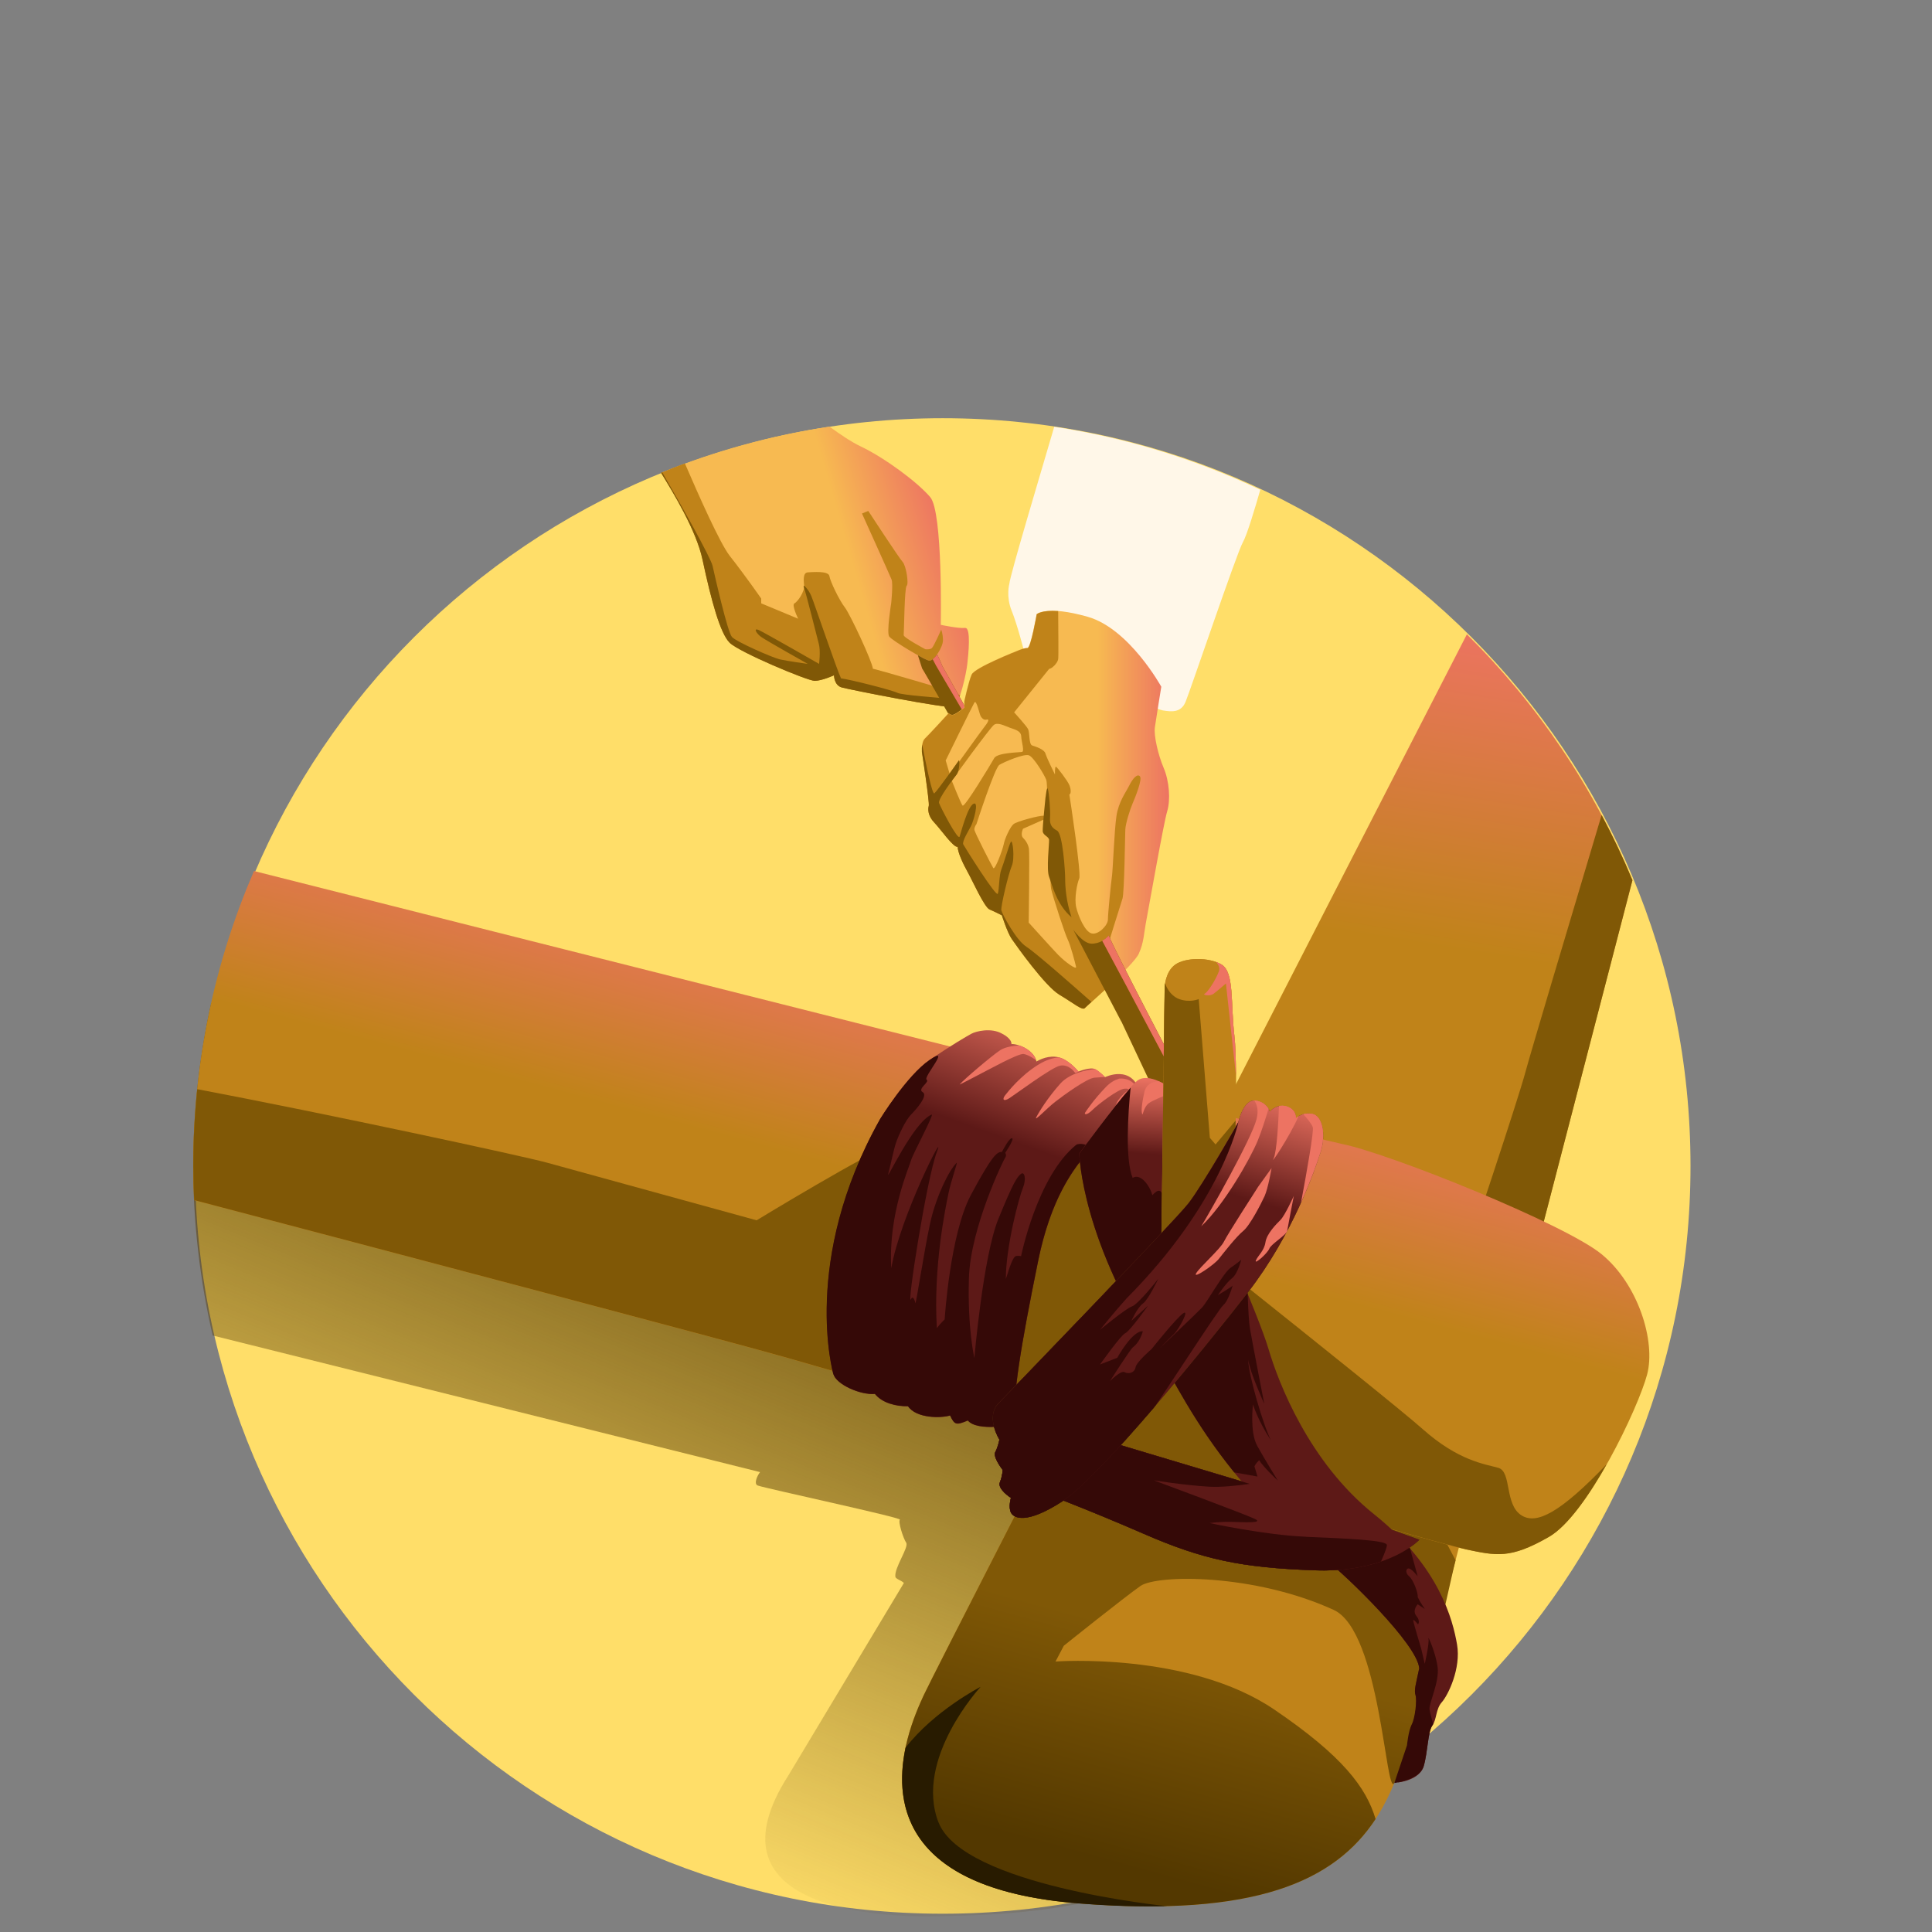<svg width="240" height="240" viewBox="0 0 240 240" fill="none" xmlns="http://www.w3.org/2000/svg">
<rect x="0" y="0" width="240" height="240" fill="#808080" stroke="none"/>
<path d="M117.114 237.729C168.415 237.729 210.002 196.141 210.002 144.84C210.002 93.539 168.415 51.951 117.114 51.951C65.813 51.951 24.225 93.539 24.225 144.84C24.225 196.141 65.813 237.729 117.114 237.729Z" fill="#FFDE69"/>
<path d="M157.24 156.48L152.04 154.24L26.24 124.61C24.79 131.14 24 137.92 24 144.88C24 151.84 24.85 159.14 26.42 165.9L94.42 182.87C94.08 183.28 93.59 184.35 94.14 184.54C95.26 184.93 112.04 188.53 111.79 188.78C111.54 189.03 112.2 191.08 112.57 191.64C112.94 192.2 111.05 194.79 111.23 195.88C111.28 196.16 112.11 196.39 112.28 196.65L97.93 220.56C87.52 236.8 108.08 238.44 118 238C127.11 237.82 132.97 236.97 140.5 235L163.06 156.72C163.06 156.72 157.25 156.48 157.24 156.48Z" fill="url(#paint0_linear_21465_29757)"/>
<path d="M182.22 78.8C165.45 111.45 116.33 207.13 114.73 210.61C112.8 214.81 104.06 234.07 133.99 236.44C163.92 238.81 171.33 229.62 174.88 216.44C177.45 206.91 193.87 143.68 202.78 109.35C198 97.81 190.96 87.44 182.22 78.8Z" fill="url(#paint1_linear_21465_29757)"/>
<path d="M119.88 78C119.12 78.1 116.87 77.62 116.87 77.62C116.87 77.62 117.14 63.62 115.56 61.76C113.98 59.9 109.93 56.89 106.91 55.45C105.75 54.9 104.35 53.95 103.05 53C95.76 54.09 88.76 56.04 82.13 58.73C83.61 61.16 86.5 65.85 87.28 69.53C88.38 74.68 89.48 78.66 90.64 79.83C91.81 81 100.32 84.57 101.21 84.57C102.1 84.57 103.61 83.88 103.61 83.88C103.61 83.88 103.61 85.12 104.57 85.39C105.53 85.66 117.68 88.07 118.44 87.79C119.2 87.51 120.02 83.74 120.16 82.5C120.3 81.26 120.64 77.91 119.89 78.01L119.88 78Z" fill="url(#paint2_linear_21465_29757)"/>
<path d="M141.66 197.02C143.72 195.58 155.79 195.46 165.68 199.99C171.48 202.65 172.13 223.34 173.2 221.5C176.32 215.27 179.89 197.39 180.82 193.82L176.41 185.5C176.41 185.5 182.99 174.38 188.53 164.24C193.53 145.02 198.88 124.41 202.79 109.34C201.64 106.57 200.36 103.87 198.96 101.24C194.71 115.44 189.99 131.3 189.49 133.19C188.56 136.69 182.24 155.55 182.24 155.55L150.23 141.14C132.8 175.13 115.67 208.58 114.74 210.61C112.81 214.81 104.07 234.07 134 236.44C155.96 238.18 165.79 233.69 170.88 225.97C169.72 222.05 166.78 218.13 158.3 212.37C147.69 205.16 131.12 206.4 131.12 206.4L132.15 204.44C132.15 204.44 139.62 198.45 141.68 197.01L141.66 197.02Z" fill="url(#paint3_linear_21465_29757)"/>
<path d="M116.58 226.38C113.53 218.49 121.82 209.54 121.82 209.54C121.82 209.54 116.05 212.5 112.49 217.11C110.97 224.4 112.57 234.75 134 236.45C138.05 236.77 141.69 236.88 144.96 236.79C144.77 236.77 119.62 234.24 116.59 226.38H116.58Z" fill="#281B00"/>
<path d="M182.02 192.45C185.88 193.26 187.58 193.69 192.41 190.92C197.24 188.14 203.52 174.86 204.61 170.75C205.7 166.64 203.52 159.52 198.93 155.78C194.34 152.04 172.72 143.34 166.81 142.13C161.9 141.13 63.49 116.26 31.55 108.2C26.69 119.45 24 131.85 24 144.88C24 146.29 24.04 147.69 24.11 149.09C47.79 155.32 92.08 167.02 97.85 168.7C106.54 171.24 178.16 191.64 182.02 192.45Z" fill="url(#paint4_linear_21465_29757)"/>
<path d="M182.02 192.45C185.88 193.26 187.58 193.69 192.41 190.92C194.71 189.6 197.34 185.88 199.58 181.91C193.8 187.92 190.91 189.41 189.03 188.26C186.86 186.93 187.82 182.83 186.13 182.34C184.44 181.86 181.18 181.49 176.71 177.51C172.24 173.52 134.441 143.597 134.441 143.597C134.441 143.597 112.7 141.88 110.53 142.37C108.36 142.85 93.99 151.59 93.99 151.59C93.99 151.59 74.06 146.11 67.91 144.42C64.85 143.58 40.57 138.35 24.5 135.3C24.18 138.45 24.01 141.64 24.01 144.87C24.01 146.28 24.05 147.68 24.12 149.08C47.8 155.31 92.09 167.01 97.86 168.69C106.55 171.23 178.17 191.63 182.03 192.44L182.02 192.45Z" fill="#805806"/>
<path d="M108.43 83.06C108.36 82.21 105.64 76.36 104.94 75.44C104.23 74.52 103.14 72.23 103.03 71.56C102.92 70.89 100.95 71.07 100.35 71.1C99.75 71.14 99.82 72.02 99.89 72.76C99.96 73.5 99.08 74.77 98.69 74.95C98.3 75.13 99.15 76.86 99.15 76.86L94.56 74.95V74.35C94.56 74.35 92.55 71.46 90.68 69.09C89.45 67.54 86.79 61.53 85.08 57.57C84.08 57.93 83.11 58.33 82.13 58.73C83.61 61.16 86.5 65.85 87.28 69.53C88.38 74.68 89.48 78.66 90.64 79.83C91.81 81 100.32 84.57 101.21 84.57C102.1 84.57 103.61 83.88 103.61 83.88C103.61 83.88 103.61 85.12 104.57 85.39C105.53 85.66 117.68 88.07 118.44 87.79C118.72 87.69 119.01 87.1 119.27 86.35L117.42 85.65C117.42 85.65 109.06 83.18 108.42 83.07L108.43 83.06Z" fill="#C08319"/>
<path d="M107.08 63.79C107.08 63.79 110.54 71.45 110.75 71.98C110.96 72.51 110.71 74.91 110.71 74.91C110.71 74.91 110.11 78.58 110.46 79.07C110.81 79.56 114.91 82.03 115.47 82.07C116.03 82.11 117.15 80.38 117.14 79.53C117.13 78.68 116.92 78.22 116.92 78.22C116.92 78.22 116 80.3 115.76 80.51C115.52 80.72 114.95 80.65 114.95 80.65C114.95 80.65 112.21 79.2 112.26 78.89C112.31 78.58 112.35 72.98 112.63 72.77C112.91 72.56 112.58 70.29 112.12 69.79C111.66 69.29 107.86 63.47 107.86 63.47L107.08 63.79Z" fill="#C08319"/>
<path d="M104.47 84.26C104.01 83.34 101.12 74.84 100.78 74.03C100.45 73.22 99.63 72.37 99.87 72.98C100.11 73.59 101.47 79.08 101.71 79.96C101.96 80.84 101.75 82.47 101.75 82.47C101.75 82.47 94.98 78.59 94.27 78.27C93.56 77.95 93.92 78.66 94.55 79.12C95.19 79.58 100.34 82.47 100.34 82.47C100.34 82.47 97.8 82.12 96.88 81.91C95.96 81.7 91.45 79.72 90.92 79.12C90.39 78.52 88.84 71.75 88.52 70.3C88.3 69.29 84.57 62.64 82.27 58.68C82.22 58.7 82.17 58.72 82.12 58.74C83.6 61.17 86.49 65.86 87.27 69.54C88.37 74.69 89.47 78.67 90.63 79.84C91.8 81.01 100.31 84.58 101.2 84.58C102.09 84.58 103.6 83.89 103.6 83.89C103.6 83.89 103.6 85.13 104.56 85.4C105.52 85.67 117.67 88.08 118.43 87.8C118.64 87.72 118.85 87.37 119.06 86.88C116.37 86.68 111.95 86.32 111.49 86.07C110.82 85.72 105.49 84.38 104.47 84.27V84.26Z" fill="#805806"/>
<path d="M117.06 82.73C117.06 82.73 116.88 82.25 116.42 81.29C116.31 81.45 115.81 82.08 115.48 82.07C115.15 82.06 114.02 81.39 114.02 81.39L114.55 83.04C114.62 83.08 119.33 91.34 119.33 91.34L121.24 90.21L117.06 82.73Z" fill="#805806"/>
<path d="M115.86 81.89L116.29 82.71L120.84 90.45L121.24 90.22L117.06 82.74C117.06 82.74 116.88 82.26 116.42 81.3C116.35 81.4 116.11 81.7 115.86 81.9V81.89Z" fill="#ED7362"/>
<path d="M130.96 53.02C129.29 58.72 125.47 71.44 125.38 72.54C125.38 72.54 124.95 74.09 125.67 75.86C126.39 77.63 127.29 81.18 127.29 81.18C127.29 81.18 143.33 88.07 144.44 88.25C145.55 88.43 146.7 88.55 147.27 87.2C147.84 85.85 153.65 68.64 154.4 67.35C154.9 66.49 155.92 63.06 156.56 60.84C148.58 57.07 139.98 54.39 130.96 53.02Z" fill="#FFF7E8"/>
<path d="M128.77 76.29C128.77 76.29 128.04 80.49 127.62 80.49C127.2 80.49 126.71 80.7 126.5 80.78C126.29 80.86 121.07 82.92 120.69 83.78C120.31 84.64 119.78 87.1 119.78 87.1V87.89C119.78 87.89 118.66 88.8 118.31 88.8C117.96 88.8 117.84 88.57 117.84 88.57C117.84 88.57 115.23 91.42 114.9 91.71C114.57 92 114.49 92.65 114.52 93.41C114.52 93.41 115.49 99.72 115.37 100.11C115.25 100.5 115.25 101.34 116.05 102.17C116.85 103 118.43 105.31 118.96 105.19C118.96 105.84 119.61 107.27 120.19 108.3C120.77 109.33 122.27 112.7 122.92 112.97C123.57 113.24 124.45 113.7 124.45 113.7C124.45 113.7 125.13 115.84 125.68 116.64C126.23 117.44 129.82 122.51 131.61 123.57C133.4 124.63 134.45 125.57 134.76 125.21C135.07 124.85 140.82 119.92 141.47 118.46C142.12 117 142.06 116.11 142.41 114.29C142.76 112.47 144.55 102.24 144.99 100.79C145.43 99.34 145.25 97.02 144.55 95.38C143.85 93.74 143.32 91.36 143.46 90.36C143.6 89.36 144.26 85.31 144.26 85.31C144.26 85.31 140.29 78.09 135.12 76.62C129.95 75.15 128.75 76.3 128.75 76.3L128.77 76.29Z" fill="url(#paint5_linear_21465_29757)"/>
<path d="M141.6 96.43C141.28 96.08 140.72 96.69 140.28 97.58C139.84 98.47 138.96 99.58 138.69 101.37C138.42 103.16 138.25 108.06 138.13 108.86C138.01 109.65 137.63 113.53 137.63 114.23C137.63 114.93 136.48 116.14 135.63 115.96C134.78 115.78 133.96 113.82 133.69 112.7C133.43 111.58 133.81 109.7 134.07 109.12C134.33 108.53 132.98 99.55 132.84 98.7C133.07 98.61 133.05 98.05 132.84 97.53C132.63 97 131.31 95.27 131.17 95.24C131.02 95.21 131.05 96.21 131.05 96.21C131.05 96.21 130.05 94.21 129.88 93.63C129.7 93.04 128.62 92.75 128.21 92.6C127.8 92.45 127.92 90.98 127.71 90.57C127.5 90.16 125.98 88.49 125.98 88.49C125.98 88.49 129.59 84 130.33 83.09C130.68 83.06 131.36 82.39 131.45 81.89C131.51 81.55 131.46 78.12 131.45 75.91C129.37 75.76 128.79 76.31 128.79 76.31C128.79 76.31 128.06 80.51 127.64 80.51C127.22 80.51 126.73 80.72 126.52 80.8C126.31 80.89 121.09 82.94 120.71 83.8C120.33 84.65 119.8 87.12 119.8 87.12V87.91C119.8 87.91 118.68 88.82 118.33 88.82C117.98 88.82 117.86 88.59 117.86 88.59C117.86 88.59 115.25 91.44 114.92 91.73C114.6 92.02 114.51 92.67 114.54 93.43C114.54 93.43 115.51 99.74 115.39 100.13C115.27 100.51 115.27 101.36 116.07 102.19C116.87 103.02 118.45 105.33 118.98 105.21C118.98 105.86 119.63 107.29 120.21 108.32C120.79 109.35 122.29 112.72 122.94 112.99C123.59 113.26 124.47 113.72 124.47 113.72C124.47 113.72 125.15 115.86 125.7 116.66C126.25 117.46 129.84 122.53 131.63 123.59C133.42 124.65 134.47 125.59 134.78 125.23C134.97 125.01 137.3 122.99 139.17 121.16L137.53 117.74C137.53 117.74 139.2 112.34 139.44 111.63C139.67 110.93 139.76 103.82 139.79 103.06C139.82 102.3 140.38 100.53 140.7 99.8C141.02 99.07 141.93 96.8 141.61 96.45L141.6 96.43ZM117.49 94.44C117.49 94.44 120.78 87.72 121.04 87.28C121.3 86.84 121.66 88.69 121.83 88.98C122 89.27 122.27 89.48 122.56 89.39C122.85 89.3 122.88 89.54 122.35 90.21C121.82 90.88 118 96.23 118 96.23L117.47 94.44H117.49ZM119.57 100.07C119.34 99.78 118.25 97.02 118.25 97.02C118.22 96.9 122.98 90.44 123.45 90.06C123.92 89.68 124.77 90.15 125.39 90.38C126.01 90.61 126.83 90.76 126.86 91.47C126.89 92.17 127.3 93.35 126.95 93.41C126.6 93.47 123.9 93.5 123.51 94.17C123.13 94.85 119.81 100.37 119.58 100.07H119.57ZM124.68 104.89C124.56 105.54 123.59 108.15 123.39 107.83C123.18 107.51 121.07 103.4 121.04 103.07C121.01 102.74 121.3 102.37 121.3 102.37C121.3 102.37 123.56 95.37 124.15 95.01C124.74 94.65 127.23 93.59 127.82 93.83C128.41 94.06 129.73 96.24 129.96 96.85C130.19 97.47 130.05 101.4 129.61 101.34C129.17 101.28 126.35 102.02 125.91 102.37C125.47 102.72 124.79 104.25 124.68 104.9V104.89ZM131.49 118.66C130.67 117.81 127.79 114.61 127.79 114.61C127.79 114.61 127.91 106.01 127.82 105.45C127.73 104.89 127.43 104.42 127.08 104.07C126.73 103.72 127.08 102.95 127.08 102.95L129.61 101.83V103.42L130.58 104.27C130.58 104.27 130.37 109.47 130.58 110.44C130.79 111.41 132.31 116.08 132.64 116.72C132.97 117.36 133.58 119.66 133.67 120.1C133.76 120.54 132.32 119.51 131.5 118.66H131.49Z" fill="#C08319"/>
<path d="M127.5 117.6C126.24 116.84 124.48 113.52 124.39 113.08C124.3 112.64 125.27 108.53 125.68 107.59C126.09 106.65 125.8 104.15 125.56 104.59C125.33 105.03 124.68 107.29 124.39 108C124.1 108.7 124.13 110.53 123.95 111.02C123.77 111.51 119.84 105.24 119.66 104.89C119.48 104.54 120.34 103.16 120.63 102.6C120.92 102.04 121.66 99.52 120.94 99.84C120.22 100.16 119.4 103.33 119.21 103.92C119.02 104.51 116.81 100.22 116.65 99.75C116.49 99.28 118.45 96.7 118.83 96.23C119.21 95.76 119.24 94.26 119.1 94.47C118.96 94.68 116.45 98.23 116.07 98.55C115.81 98.77 115.03 94.95 114.56 92.5C114.52 92.77 114.5 93.07 114.52 93.41C114.52 93.41 115.49 99.72 115.37 100.11C115.25 100.49 115.25 101.34 116.05 102.17C116.85 103 118.43 105.31 118.96 105.19C118.96 105.84 119.61 107.27 120.19 108.3C120.77 109.33 122.27 112.7 122.92 112.97C123.57 113.24 124.45 113.7 124.45 113.7C124.45 113.7 125.13 115.84 125.68 116.64C126.23 117.44 129.82 122.51 131.61 123.57C133.4 124.63 134.45 125.57 134.76 125.21C134.82 125.14 135.14 124.86 135.58 124.46C133.86 122.93 128.55 118.25 127.5 117.61V117.6Z" fill="#805806"/>
<path d="M129.88 99.02C129.88 99.02 129.5 102.72 129.53 103.25C129.56 103.78 130.29 103.9 130.32 104.34C130.35 104.78 129.97 108.01 130.32 108.92C130.67 109.83 131.25 112.39 133.11 113.94C132.43 111.97 132.32 110.12 132.32 109.18C132.32 108.24 132.02 103.57 131.32 103.19C130.62 102.81 130.38 102.4 130.44 101.57C130.5 100.74 130.32 98.57 130.18 98.05C130.04 97.53 129.89 99.02 129.89 99.02H129.88Z" fill="#805806"/>
<path d="M139.28 126.88L133.32 115.49C133.32 115.49 134.51 117.18 135.55 117.22C136.59 117.26 137.37 116.64 137.75 116.22C138.25 117.68 146.41 133.23 146.41 133.23L150.45 140.72L146.22 141.57L139.29 126.87L139.28 126.88Z" fill="#805806"/>
<path d="M136.92 116.87C139.22 121.09 149.58 140.72 149.58 140.72L149.85 139.63L146.4 133.22C146.4 133.22 138.24 117.67 137.74 116.21C137.56 116.41 137.28 116.66 136.92 116.86V116.87Z" fill="#ED7362"/>
<path d="M153.34 147.35C153.27 147.08 153.82 132.73 153.34 128.68C152.86 124.63 153.34 120.79 151.76 119.83C150.18 118.87 147.23 118.94 145.99 119.83C144.75 120.72 144.69 122.58 144.69 122.58L144.28 153.61L153.54 152.03L153.34 147.36V147.35Z" fill="#C08319"/>
<path d="M151.01 142.18L150.29 141.34L148.91 124.11C148.91 124.11 147.81 124.59 146.49 124.11C145.18 123.63 144.74 122.18 144.73 122.16C144.69 122.4 144.68 122.56 144.68 122.56L144.27 153.59L153.53 152.01L153.33 147.34C153.3 147.2 153.42 143.42 153.49 139.2L151 142.17L151.01 142.18Z" fill="#805806"/>
<path d="M153.34 128.68C152.86 124.63 153.34 120.79 151.76 119.83C151.56 119.71 151.33 119.6 151.09 119.51C151.38 119.86 151.57 120.27 151.41 120.68C150.97 121.84 149.97 123.32 149.65 123.44C149.33 123.56 150.25 123.84 150.77 123.44C151.29 123.04 152.29 122.17 152.29 122.17L153.54 133.67C153.53 131.58 153.47 129.76 153.34 128.68Z" fill="#F7BA51"/>
<path d="M139.27 179.53C139.27 179.53 161.83 186.28 164.2 187.01C166.57 187.74 176.33 191.27 176.33 191.27C176.33 191.27 172.5 195.4 163.32 195.07C154.14 194.74 149.43 193.73 142.1 190.54C134.77 187.35 128.72 185.1 128.72 185.1L139.27 179.54V179.53Z" fill="#533800"/>
<path d="M162.25 190.9C157.08 190.69 150.27 189.2 150.27 189.2C150.27 189.2 151.49 189.02 152.91 189.05C154.33 189.08 157.07 189.26 155.89 188.69C154.7 188.11 143.33 183.89 143.33 183.89C143.33 183.89 147.1 184.5 150.17 184.68C151.68 184.77 153.64 184.56 155.25 184.33C148.06 182.18 139.26 179.54 139.26 179.54L128.71 185.1C128.71 185.1 134.76 187.35 142.09 190.54C149.42 193.73 154.13 194.74 163.31 195.07C166.81 195.2 169.52 194.68 171.55 193.98C171.96 193.05 172.32 192.16 172.28 191.91C172.19 191.33 167.42 191.12 162.25 190.91V190.9Z" fill="#211702"/>
<path d="M109.3 139.07C109.3 139.07 112.64 133.63 115.46 131.7C118.28 129.77 120.11 128.72 120.68 128.41C121.25 128.1 123.13 127.63 124.49 128.41C124.49 128.41 125.67 128.97 125.65 129.7C126.41 129.64 128.45 130.39 128.75 131.86C129.62 131.36 130.81 131.02 131.91 131.47C133.01 131.92 133.97 133.11 133.97 133.11C133.97 133.11 135.48 132.49 136.07 132.83C136.66 133.17 137.27 133.81 137.27 133.81C137.27 133.81 140.66 132.12 141.66 135.79C141.78 136.51 139.7 138.5 137.46 140.77C135.22 143.04 131.04 146.47 128.96 156.69C126.87 166.91 125.66 174.04 126.19 176.47C126.25 177.16 121.33 177.87 120.24 176.47C118.81 177.06 118.59 177.06 118.03 175.85C116.88 176.19 113.83 176.22 112.8 174.7C111.3 174.73 109.59 174.3 108.69 173.17C106.91 173.33 103.89 172.02 103.52 170.68C103.52 170.68 99.48 156.6 109.32 139.07H109.3Z" fill="url(#paint6_linear_21465_29757)"/>
<path d="M135.55 142.7C135.34 142.21 134.17 141.92 133.68 142.22C128.84 146.14 126.84 156.05 126.84 156.05C126.84 156.05 126.68 155.97 126.25 156.02C125.82 156.07 125.41 157.45 124.95 158.88C124.95 154.83 126.6 148.69 127.06 147.59C127.52 146.48 127.28 145.46 126.82 145.83C126.36 146.2 125.9 146.8 124.01 151.45C122.12 156.1 121.04 168.69 121.04 168.69C121.04 168.69 120.18 165.1 120.36 158.8C120.55 152.5 124.66 144.1 124.87 143.8C125.09 143.5 124.87 143.21 124.87 143.21C124.87 143.21 126.03 141.51 125.73 141.4C125.43 141.29 124.7 142.64 124.46 143.1C123.87 143.05 123.24 143.53 120.62 148.42C118 153.31 117.35 163.9 117.35 163.9C117.35 163.9 116.76 164.47 116.38 164.98C115.92 157.33 117.46 150.04 117.79 148.39C118.11 146.74 119.06 144.17 118.82 144.47C117.93 145.31 116.28 148.6 115.55 151.93C114.82 155.25 113.77 162.2 113.71 161.87C113.65 161.54 113.39 160.87 113.17 161.38C112.58 162.68 115.102 146.455 116.38 143.1C117.657 139.745 111.804 151.156 110.72 157.54C110.31 150.84 112.985 144.881 113.17 144.149C113.354 143.418 116.15 138.25 115.72 138.46C113.42 139.46 110.058 146.868 110.34 145.83C110.621 144.792 110.989 142.909 111.293 141.99C111.598 141.071 112.482 139.157 113.17 138.46C113.858 137.762 115.333 136.077 114.617 135.666C113.901 135.256 115.55 134.421 115.102 134.115C114.655 133.81 118.29 129.74 115.47 131.67C112.65 133.6 109.31 139.04 109.31 139.04C99.47 156.56 103.51 170.65 103.51 170.65C103.88 171.99 106.91 173.3 108.68 173.14C109.58 174.26 111.3 174.7 112.79 174.67C113.82 176.2 116.87 176.17 118.02 175.82C118.58 177.03 118.8 177.03 120.23 176.44C121.32 177.84 126.24 177.13 126.18 176.44C125.65 174.01 126.87 166.88 128.95 156.66C130.53 148.91 133.31 145.07 135.55 142.68V142.7Z" fill="#350907"/>
<path d="M127.16 130.93C127.78 131.03 128.57 131.6 128.69 131.69C128.41 130.76 127.45 130.15 126.63 129.87C125.92 129.91 124.87 130.04 124.23 130.47C123.2 131.15 119.7 134.12 119.25 134.68C119.03 134.86 119.99 134.32 121.37 133.62C122.75 132.92 126.5 130.82 127.17 130.93H127.16Z" fill="#ED7362"/>
<path d="M133.43 133.13L133.6 133.3L134.27 133C134.09 133.06 133.97 133.11 133.97 133.11C133.97 133.11 133.02 131.93 131.91 131.47C131.78 131.42 131.65 131.38 131.52 131.35C130.87 131.41 129.98 131.63 128.93 132.29C126.77 133.64 125.26 135.55 124.86 136.06C124.46 136.58 124.66 136.88 125.39 136.42C126.11 135.96 130.63 132.59 131.68 132.38C132.73 132.17 133.44 133.13 133.44 133.13H133.43Z" fill="#ED7362"/>
<path d="M136.07 132.82C136.07 132.82 136.03 132.81 136.01 132.8C135.1 132.9 132.9 133.27 131.7 134.63C130.15 136.37 129.09 138.09 128.74 138.77C128.39 139.45 129.99 137.72 131.08 136.87C132.17 136.02 135.04 133.94 135.97 133.87C136.9 133.8 137.27 133.79 137.27 133.79C137.27 133.79 136.66 133.15 136.07 132.81V132.82Z" fill="#ED7362"/>
<path d="M138.98 134.01C138.49 134.16 137.94 134.45 137.39 135.02C135.81 136.66 134.95 137.99 134.8 138.21C134.65 138.43 134.95 138.63 135.71 137.88C136.47 137.13 138.92 135.29 139.69 135.24C140.46 135.19 140.16 135.45 139.9 135.62C139.64 135.79 138.58 136.84 138.63 137.38C138.68 137.92 138.59 138.22 139.57 137.4C140.21 136.86 141 136.08 141.47 135.6C140.9 134.16 139.82 133.91 138.98 133.99V134.01Z" fill="#ED7362"/>
<path d="M134.07 143.3C134.07 143.3 134.27 154.39 144.45 169.32C146.29 171.98 151.56 184.2 164.8 193.86C167.2 195.7 176.1 204.29 176.3 207.26C175.89 209.2 175.64 209.97 175.84 210.58C176.04 211.19 175.89 213.29 175.48 214.06C175.07 214.83 175.17 216.21 175.17 216.21L173.69 221.42C173.69 221.42 176.35 221.16 176.86 219.4C177.37 217.64 177.37 215.13 177.93 214.36C178.49 213.59 178.34 212.31 179.11 211.45C179.88 210.59 181.51 207.26 181 204.29C180.49 201.32 178.85 194.63 170.72 188.13C162.59 181.64 158.8 171.72 157.58 167.58C156.36 163.44 150.22 149.28 148.53 146.92C146.84 144.56 145.92 141.24 145.92 141.24L145.46 135.21C145.46 135.21 142.7 133.06 141.22 134.29C139.74 135.52 134.06 143.29 134.06 143.29L134.07 143.3Z" fill="url(#paint7_linear_21465_29757)"/>
<path d="M156.16 179.57C155.23 177.88 155.65 174.46 155.65 174.46C155.65 174.46 156.24 176.45 157.89 178.94C156.96 177.17 155.06 170.7 155.06 168.93C155.27 170.49 157.05 174.38 157.05 174.38C157.05 174.38 155.66 167.24 155.28 165.08C155.15 164.34 155.05 162.62 154.99 160.69C152.69 155.13 149.66 148.48 148.55 146.93C146.86 144.58 145.94 141.25 145.94 141.25L145.65 137.39C145.47 141.3 145.25 146.51 145.35 147.11C145.52 148.08 146.15 148.25 145.86 148.72C145.57 149.19 145.35 150.2 145.35 150.2C145.35 150.2 144.89 149.82 144.63 149.06C144.29 147.54 143.83 147.75 143.15 148.47C142.81 147.24 141.67 145.72 140.7 146.32C139.75 144 140.13 138.3 140.45 135.11C138.35 137.46 134.08 143.31 134.08 143.31C134.08 143.31 134.28 154.4 144.46 169.33C145.63 171.02 148.2 176.59 153.32 182.9L156.21 183.42L155.83 182.15C155.83 182.15 156 181.77 156.42 181.39C156.84 182.15 158.74 183.93 158.74 183.93C158.74 183.93 157.09 181.27 156.16 179.58V179.57Z" fill="#350907"/>
<path d="M177.58 212.35C177.5 211.55 178.81 208.97 178.59 207.15C178.37 205.33 177.32 203.01 177.45 203.56C177.58 204.11 176.99 206.69 176.99 206.69L176.53 204.75C176.53 204.75 175.6 201.67 175.56 201.33C175.52 200.99 176.15 201.79 176.15 201.79C176.15 201.79 176.49 201.41 175.94 200.73C175.39 200.05 176.11 199.29 176.11 199.29L177 199.88C177 199.88 176.41 199.03 176.11 198.4C176.19 197.94 175.6 196.29 175.05 195.82C174.5 195.35 174.67 194.76 175.05 194.85C175.43 194.93 176.11 195.82 176.11 195.82L175.16 192.35C174.59 191.69 173.96 191.03 173.27 190.36C170.78 190.83 165.29 191.86 162.82 192.33C163.46 192.84 164.12 193.35 164.8 193.85C167.2 195.69 176.1 204.28 176.3 207.25C175.89 209.19 175.64 209.96 175.84 210.57C176.04 211.18 175.78 213.45 175.37 214.22C174.96 214.99 174.78 216.81 174.78 216.81L173.21 221.49C173.21 221.49 176.35 221.15 176.86 219.39C177.37 217.63 177.37 215.12 177.93 214.35C177.97 214.3 178 214.24 178.03 214.18C177.78 213.28 177.6 212.56 177.58 212.34V212.35Z" fill="#350907"/>
<path d="M145.47 135.22C145.47 135.22 144.79 134.69 143.92 134.31C143.22 134.37 142.39 134.65 142.17 135.62C141.78 137.35 141.78 138.04 141.88 138.37C141.98 138.7 142.01 137.55 142.73 137.03C143.19 136.69 144.58 136.13 145.51 135.77L145.47 135.23V135.22Z" fill="#ED7362"/>
<path d="M153.81 139.44C153.81 139.44 154.44 136.54 155.92 136.71C157.4 136.88 157.74 138.07 157.74 138.07C157.74 138.07 158.59 137.05 159.85 137.45C161.11 137.85 160.99 138.93 160.99 138.93C160.99 138.93 161.67 138.13 162.98 138.36C164.29 138.59 164.74 140.92 164.06 143.08C163.38 145.24 160.59 153.38 155.01 160.56C149.43 167.73 136.57 183.5 132.01 186.46C127.45 189.42 125.92 188.57 125.58 187.88C125.24 187.19 125.58 186.06 125.58 186.06C125.58 186.06 123.87 184.98 124.21 184.12C124.55 183.26 124.55 182.58 124.55 182.58C124.55 182.58 123.3 180.99 123.64 180.36C123.98 179.73 124.15 178.82 124.15 178.82C124.15 178.82 122.39 176.03 124.04 174.32C125.69 172.61 145.9 151.72 147.66 149.44C149.42 147.16 153.81 139.42 153.81 139.42V139.44Z" fill="#533800"/>
<path d="M153.81 139.44C153.81 139.44 149.43 147.18 147.66 149.46C145.89 151.74 125.69 172.63 124.04 174.34C122.39 176.05 124.15 178.84 124.15 178.84C124.15 178.84 123.98 179.75 123.64 180.38C123.3 181.01 124.55 182.6 124.55 182.6C124.55 182.6 124.55 183.28 124.21 184.14C123.87 184.99 125.58 186.08 125.58 186.08C125.58 186.08 125.24 187.22 125.58 187.9C125.92 188.58 127.46 189.44 132.01 186.48C134.32 184.98 138.79 180.16 143.35 174.85C144 174.09 151.34 162.64 151.97 162.12C152.61 161.6 153.16 159.58 153.12 159.7C153.08 159.82 151.29 160.89 151.29 160.89C151.29 160.89 152.32 159.34 153.04 158.79C153.76 158.24 154.19 156.49 154.19 156.49C154.19 156.49 153.79 156.85 152.88 157.48C151.97 158.11 149.98 161.73 149.31 162.44C148.64 163.15 144.11 167.44 144.11 167.44C144.11 167.44 145.22 166.29 145.82 165.73C146.42 165.17 147.84 162.55 146.97 163.15C146.1 163.75 143.04 167.6 143.04 167.6C143.04 167.6 141.17 169.19 141.06 169.86C140.95 170.53 140.19 170.73 139.71 170.46C139.23 170.19 137.88 171.57 137.88 171.57C137.88 171.57 140.38 167.64 140.74 167.36C141.1 167.08 141.61 166.57 141.97 165.38C140.66 165.26 138.79 168.67 138.79 168.67L136.65 169.5C136.65 169.5 139.23 165.85 139.79 165.61C140.35 165.37 142.61 162.2 142.61 162.2L140.55 164.07C140.55 164.07 141.3 162.4 141.98 161.93C142.66 161.46 143.96 158.71 143.87 158.87C143.77 159.03 141.35 162.05 140.63 162.28C139.91 162.51 136.66 165.18 136.66 165.18C136.66 165.18 138.61 162.76 139.95 161.29C151.74 149.42 153.82 139.46 153.82 139.46L153.81 139.44Z" fill="#211702"/>
<path d="M157.58 137.75C157.37 137.38 156.89 136.82 155.91 136.71C155.88 136.71 155.85 136.71 155.81 136.71C156.14 137.18 156.38 137.9 156.09 139.04C155.45 141.5 150.33 150.51 149.22 152.34C152.08 149.64 155.28 144 156.22 141.74C156.67 140.66 157.17 139.1 157.58 137.75Z" fill="#F7BA51"/>
<path d="M161.32 138.65C161.1 138.79 160.98 138.92 160.98 138.92C160.98 138.92 161.09 137.84 159.84 137.44C159.48 137.33 159.16 137.33 158.88 137.4C158.81 139.19 158.62 143.1 158.2 143.95C157.76 144.82 160.12 141.34 161.32 138.65Z" fill="#F7BA51"/>
<path d="M164.05 143.08C164.73 140.92 164.28 138.58 162.97 138.36C162.54 138.29 162.19 138.33 161.9 138.41C162.38 138.94 162.95 139.62 163.08 140.03C163.23 140.5 162.34 145.54 161.62 149.38C162.94 146.45 163.73 144.1 164.05 143.09V143.08Z" fill="#F7BA51"/>
<path d="M156.25 147.49C156.25 147.49 152.48 153.33 152.04 154.24C151.6 155.15 149.06 157.38 148.59 158.17C148.12 158.96 150.81 157.14 151.41 156.38C152.01 155.62 153.59 153.6 154.43 152.92C155.27 152.24 156.65 149.55 157.09 148.59C157.53 147.63 157.96 145.1 157.96 145.1L156.25 147.48V147.49Z" fill="#F7BA51"/>
<path d="M160.74 148.52C160.74 148.52 159.63 150.98 159.07 151.54C158.51 152.1 157.36 153.25 157.2 154.32C157.04 155.39 156.25 155.99 156.01 156.58C155.77 157.17 157.44 155.71 157.68 155.11C157.92 154.51 159.82 153.42 159.9 152.89C159.98 152.36 160.73 148.52 160.73 148.52H160.74Z" fill="#F7BA51"/>
<path d="M153.34 147.35C153.27 147.08 153.82 132.73 153.34 128.68C152.86 124.63 153.34 120.79 151.76 119.83C150.18 118.87 147.23 118.94 145.99 119.83C144.75 120.72 144.69 122.58 144.69 122.58L144.28 153.61L153.54 152.03L153.34 147.36V147.35Z" fill="#C08319"/>
<path d="M151.01 142.18L150.29 141.34L148.91 124.11C148.91 124.11 147.81 124.59 146.49 124.11C145.18 123.63 144.74 122.18 144.73 122.16C144.69 122.4 144.68 122.56 144.68 122.56L144.27 153.59L153.53 152.01L153.33 147.34C153.3 147.2 153.42 143.42 153.49 139.2L151 142.17L151.01 142.18Z" fill="#805806"/>
<path d="M153.34 128.68C152.86 124.63 153.34 120.79 151.76 119.83C151.56 119.71 151.33 119.6 151.09 119.51C151.38 119.86 151.57 120.27 151.41 120.68C150.97 121.84 149.97 123.32 149.65 123.44C149.33 123.56 150.25 123.84 150.77 123.44C151.29 123.04 152.29 122.17 152.29 122.17L153.54 133.67C153.53 131.58 153.47 129.76 153.34 128.68Z" fill="#ED7362"/>
<path d="M139.27 179.53C139.27 179.53 161.83 186.28 164.2 187.01C166.57 187.74 176.33 191.27 176.33 191.27C176.33 191.27 172.5 195.4 163.32 195.07C154.14 194.74 149.43 193.73 142.1 190.54C134.77 187.35 128.72 185.1 128.72 185.1L139.27 179.54V179.53Z" fill="#5D1917"/>
<path d="M162.25 190.9C157.08 190.69 150.27 189.2 150.27 189.2C150.27 189.2 151.49 189.02 152.91 189.05C154.33 189.08 157.07 189.26 155.89 188.69C154.7 188.11 143.33 183.89 143.33 183.89C143.33 183.89 147.1 184.5 150.17 184.68C151.68 184.77 153.64 184.56 155.25 184.33C148.06 182.18 139.26 179.54 139.26 179.54L128.71 185.1C128.71 185.1 134.76 187.35 142.09 190.54C149.42 193.73 154.13 194.74 163.31 195.07C166.81 195.2 169.52 194.68 171.55 193.98C171.96 193.05 172.32 192.16 172.28 191.91C172.19 191.33 167.42 191.12 162.25 190.91V190.9Z" fill="#350907"/>
<path d="M153.81 139.44C153.81 139.44 154.44 136.54 155.92 136.71C157.4 136.88 157.74 138.07 157.74 138.07C157.74 138.07 158.59 137.05 159.85 137.45C161.11 137.85 160.99 138.93 160.99 138.93C160.99 138.93 161.67 138.13 162.98 138.36C164.29 138.59 164.74 140.92 164.06 143.08C163.38 145.24 160.59 153.38 155.01 160.56C149.43 167.73 136.57 183.5 132.01 186.46C127.45 189.42 125.92 188.57 125.58 187.88C125.24 187.19 125.58 186.06 125.58 186.06C125.58 186.06 123.87 184.98 124.21 184.12C124.55 183.26 124.55 182.58 124.55 182.58C124.55 182.58 123.3 180.99 123.64 180.36C123.98 179.73 124.15 178.82 124.15 178.82C124.15 178.82 122.39 176.03 124.04 174.32C125.69 172.61 145.9 151.72 147.66 149.44C149.42 147.16 153.81 139.42 153.81 139.42V139.44Z" fill="url(#paint8_linear_21465_29757)"/>
<path d="M153.81 139.44C153.81 139.44 149.43 147.18 147.66 149.46C145.89 151.74 125.69 172.63 124.04 174.34C122.39 176.05 124.15 178.84 124.15 178.84C124.15 178.84 123.98 179.75 123.64 180.38C123.3 181.01 124.55 182.6 124.55 182.6C124.55 182.6 124.55 183.28 124.21 184.14C123.87 184.99 125.58 186.08 125.58 186.08C125.58 186.08 125.24 187.22 125.58 187.9C125.92 188.58 127.46 189.44 132.01 186.48C134.32 184.98 138.79 180.16 143.35 174.85C144 174.09 151.34 162.64 151.97 162.12C152.61 161.6 153.16 159.58 153.12 159.7C153.08 159.82 151.29 160.89 151.29 160.89C151.29 160.89 152.32 159.34 153.04 158.79C153.76 158.24 154.19 156.49 154.19 156.49C154.19 156.49 153.79 156.85 152.88 157.48C151.97 158.11 149.98 161.73 149.31 162.44C148.64 163.15 144.11 167.44 144.11 167.44C144.11 167.44 145.22 166.29 145.82 165.73C146.42 165.17 147.84 162.55 146.97 163.15C146.1 163.75 143.04 167.6 143.04 167.6C143.04 167.6 141.17 169.19 141.06 169.86C140.95 170.53 140.19 170.73 139.71 170.46C139.23 170.19 137.88 171.57 137.88 171.57C137.88 171.57 140.38 167.64 140.74 167.36C141.1 167.08 141.61 166.57 141.97 165.38C140.66 165.26 138.79 168.67 138.79 168.67L136.65 169.5C136.65 169.5 139.23 165.85 139.79 165.61C140.35 165.37 142.61 162.2 142.61 162.2L140.55 164.07C140.55 164.07 141.3 162.4 141.98 161.93C142.66 161.46 143.96 158.71 143.87 158.87C143.77 159.03 141.35 162.05 140.63 162.28C139.91 162.51 136.66 165.18 136.66 165.18C136.66 165.18 138.61 162.76 139.95 161.29C151.74 149.42 153.82 139.46 153.82 139.46L153.81 139.44Z" fill="#350907"/>
<path d="M157.58 137.75C157.37 137.38 156.89 136.82 155.91 136.71C155.88 136.71 155.85 136.71 155.81 136.71C156.14 137.18 156.38 137.9 156.09 139.04C155.45 141.5 150.33 150.51 149.22 152.34C152.08 149.64 155.28 144 156.22 141.74C156.67 140.66 157.17 139.1 157.58 137.75Z" fill="#ED7362"/>
<path d="M161.32 138.65C161.1 138.79 160.98 138.92 160.98 138.92C160.98 138.92 161.09 137.84 159.84 137.44C159.48 137.33 159.16 137.33 158.88 137.4C158.81 139.19 158.62 143.1 158.2 143.95C157.76 144.82 160.12 141.34 161.32 138.65Z" fill="#ED7362"/>
<path d="M164.05 143.08C164.73 140.92 164.28 138.58 162.97 138.36C162.54 138.29 162.19 138.33 161.9 138.41C162.38 138.94 162.95 139.62 163.08 140.03C163.23 140.5 162.34 145.54 161.62 149.38C162.94 146.45 163.73 144.1 164.05 143.09V143.08Z" fill="#ED7362"/>
<path d="M156.25 147.49C156.25 147.49 152.48 153.33 152.04 154.24C151.6 155.15 149.06 157.38 148.59 158.17C148.12 158.96 150.81 157.14 151.41 156.38C152.01 155.62 153.59 153.6 154.43 152.92C155.27 152.24 156.65 149.55 157.09 148.59C157.53 147.63 157.96 145.1 157.96 145.1L156.25 147.48V147.49Z" fill="#ED7362"/>
<path d="M160.74 148.52C160.74 148.52 159.63 150.98 159.07 151.54C158.51 152.1 157.36 153.25 157.2 154.32C157.04 155.39 156.25 155.99 156.01 156.58C155.77 157.17 157.44 155.71 157.68 155.11C157.92 154.51 159.82 153.42 159.9 152.89C159.98 152.36 160.73 148.52 160.73 148.52H160.74Z" fill="#ED7362"/>
<defs>
<linearGradient id="paint0_linear_21465_29757" x1="133" y1="141.5" x2="93.53" y2="238.059" gradientUnits="userSpaceOnUse">
<stop stop-color="#533800"/>
<stop offset="1" stop-color="#533800" stop-opacity="0"/>
</linearGradient>
<linearGradient id="paint1_linear_21465_29757" x1="183" y1="77.5" x2="157.418" y2="236.813" gradientUnits="userSpaceOnUse">
<stop stop-color="#ED7362"/>
<stop offset="0.25" stop-color="#C08319"/>
</linearGradient>
<linearGradient id="paint2_linear_21465_29757" x1="82.12" y1="70.4" x2="115.997" y2="60.5" gradientUnits="userSpaceOnUse">
<stop offset="0.649" stop-color="#F7BA51"/>
<stop offset="1" stop-color="#ED7362"/>
</linearGradient>
<linearGradient id="paint3_linear_21465_29757" x1="196.503" y1="95" x2="157.428" y2="236.813" gradientUnits="userSpaceOnUse">
<stop offset="0.804" stop-color="#805806"/>
<stop offset="1" stop-color="#533800"/>
</linearGradient>
<linearGradient id="paint4_linear_21465_29757" x1="132.5" y1="125.5" x2="114.443" y2="193.061" gradientUnits="userSpaceOnUse">
<stop stop-color="#ED7362"/>
<stop offset="0.373" stop-color="#C08319"/>
</linearGradient>
<linearGradient id="paint5_linear_21465_29757" x1="114.52" y1="100.57" x2="145.24" y2="100.57" gradientUnits="userSpaceOnUse">
<stop offset="0.711" stop-color="#F7BA51"/>
<stop offset="1" stop-color="#ED7362"/>
</linearGradient>
<linearGradient id="paint6_linear_21465_29757" x1="135.902" y1="126.323" x2="129.86" y2="143.241" gradientUnits="userSpaceOnUse">
<stop stop-color="#ED7362"/>
<stop offset="1" stop-color="#5D1917"/>
</linearGradient>
<linearGradient id="paint7_linear_21465_29757" x1="143.53" y1="133.91" x2="142.911" y2="143.376" gradientUnits="userSpaceOnUse">
<stop stop-color="#ED7362"/>
<stop offset="1" stop-color="#5D1917"/>
</linearGradient>
<linearGradient id="paint8_linear_21465_29757" x1="158.599" y1="135.222" x2="154.574" y2="148.846" gradientUnits="userSpaceOnUse">
<stop stop-color="#ED7362"/>
<stop offset="1" stop-color="#5D1917"/>
</linearGradient>
</defs>
</svg>
